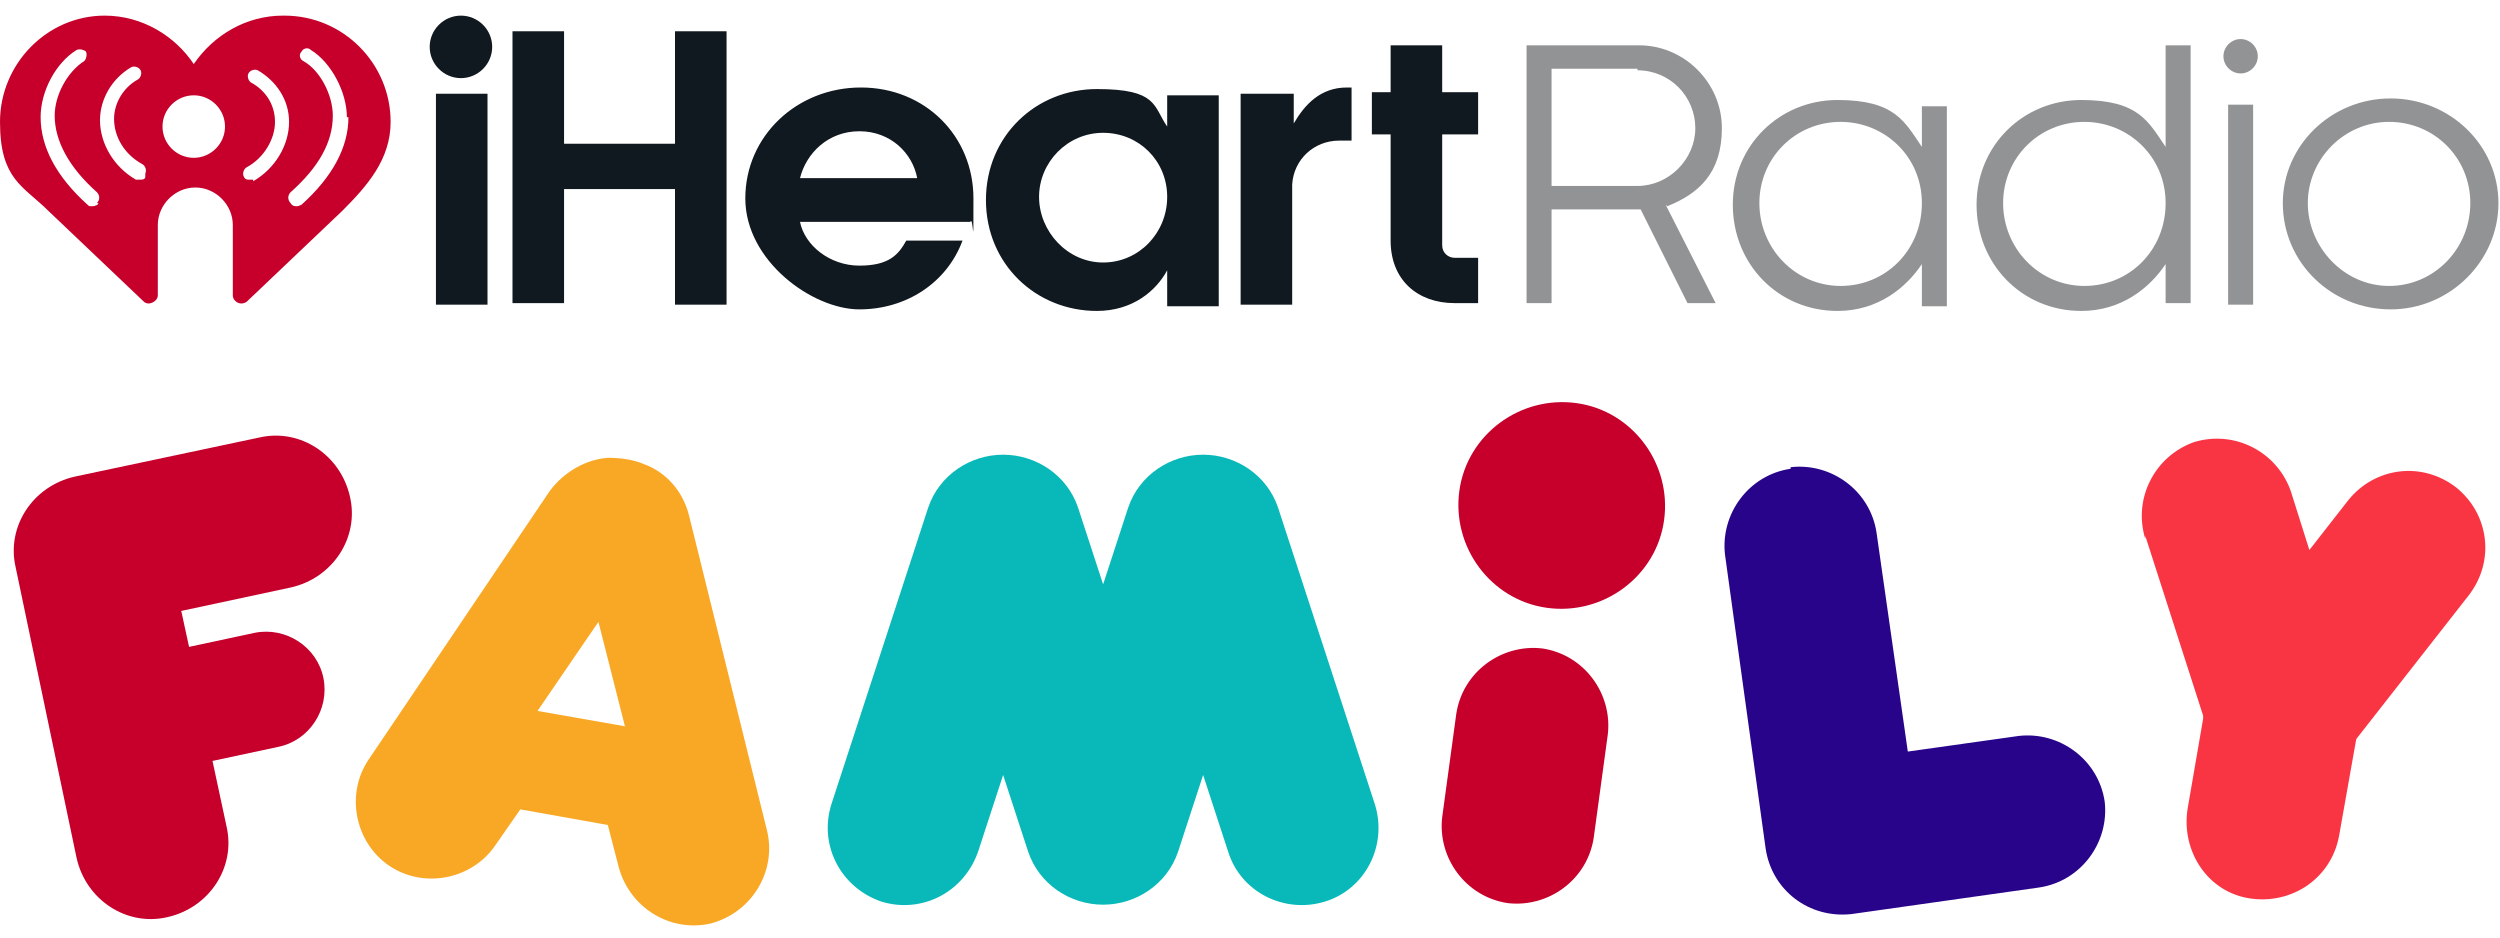 <svg id="Layer_1" xmlns="http://www.w3.org/2000/svg" version="1.1" viewBox="0 0 160 60"><defs><style>.st6{fill:#c6002b}</style></defs><path class="st6" d="M1 36.3c-.6-2.6 1.1-5.2 3.8-5.8L16.6 28c2.6-.6 5.2 1.1 5.8 3.8.6 2.6-1.1 5.2-3.8 5.8l-7 1.5.5 2.3 4.2-.9c2-.4 4 .9 4.4 2.9.4 2-.9 4-2.9 4.4l-4.2.9.9 4.2c.6 2.6-1.1 5.2-3.8 5.8-2.6.6-5.2-1.1-5.8-3.8L1 36.3z"/><path d="M137.3 34.5c-.8-2.6.6-5.3 3.1-6.2 2.6-.8 5.3.6 6.2 3.1l1.2 3.8 2.5-3.2c1.7-2.1 4.7-2.5 6.9-.8 2.1 1.7 2.5 4.7.8 6.9l-7.2 9.2-1.1 6.2c-.5 2.7-3 4.4-5.7 4s-4.4-3-4-5.7l1-5.8v-.2l-3.7-11.5z" fill="#f93544"/><path d="M77 29.1c-2.1 0-4.1 1.3-4.8 3.4l-1.6 4.9-1.6-4.9c-.7-2.1-2.7-3.4-4.8-3.4-2.1 0-4.1 1.3-4.8 3.4l-6.2 19c-.8 2.6.6 5.3 3.2 6.2 2.6.8 5.3-.6 6.2-3.2l1.6-4.9 1.6 4.9c.7 2.1 2.7 3.4 4.8 3.4 2.1 0 4.1-1.3 4.8-3.4l1.6-4.9 1.6 4.9c.8 2.6 3.6 4 6.2 3.2 2.6-.8 4-3.6 3.2-6.2l-6.2-19c-.7-2.1-2.7-3.4-4.8-3.4z" fill="#09b9b9"/><path d="M114.6 30c-2.7.4-4.5 2.9-4.2 5.5l2.6 18.8c.4 2.7 2.8 4.5 5.5 4.2l12-1.7c2.7-.4 4.5-2.9 4.2-5.5-.4-2.7-2.9-4.5-5.5-4.2l-7.1 1-2-14c-.4-2.7-2.9-4.5-5.5-4.2z" fill="#27048a"/><path class="st6" d="M99 38.9c3.6.5 7-2 7.5-5.6.5-3.6-2-7-5.6-7.5-3.6-.5-7 2-7.5 5.6-.5 3.6 2 7 5.6 7.5zm-5.8 6.8c.4-2.7 2.9-4.5 5.5-4.2 2.7.4 4.5 2.9 4.2 5.5l-.9 6.6c-.4 2.7-2.9 4.5-5.5 4.2-2.7-.4-4.5-2.9-4.2-5.5l.9-6.6z"/><path d="M38.9 29.3c-1.4.1-2.8.9-3.7 2.1L23.6 48.6c-1.5 2.2-.9 5.3 1.3 6.8s5.3.9 6.8-1.3l1.6-2.3 5.6 1 .7 2.7c.7 2.6 3.3 4.2 5.9 3.6 2.6-.7 4.2-3.3 3.6-5.9l-5-20.2c-.4-1.6-1.5-2.8-2.9-3.3-.7-.3-1.5-.4-2.3-.4zM40 46.5l-1.7-6.7-3.9 5.7 5.7 1z" fill="#f9a825" fill-rule="evenodd"/><g id="iHeartMedia_x5F_horizontal"><path d="M106.6 13.1l3.2 6.3H108l-3-6h-5.7v6h-1.6V2.9h7.2c2.9 0 5.3 2.4 5.3 5.3s-1.5 4.2-3.5 5zm-1.8-8.7h-5.5v7.5h5.5c2 0 3.7-1.7 3.7-3.7s-1.6-3.7-3.7-3.7zM123 16.9c-1 1.5-2.8 3-5.4 3-3.8 0-6.7-3-6.7-6.8s3-6.7 6.7-6.7 4.3 1.4 5.4 3V6.8h1.6v12.8H123V17zm-5.2-9.1c-2.9 0-5.2 2.3-5.2 5.2s2.3 5.3 5.2 5.3S123 16 123 13s-2.4-5.2-5.2-5.2zm20.8 9.1c-1 1.5-2.8 3-5.4 3-3.8 0-6.7-3-6.7-6.8s3-6.7 6.7-6.7 4.3 1.4 5.4 3V2.9h1.6v16.5h-1.6v-2.6zm-5.2-9.1c-2.9 0-5.2 2.3-5.2 5.2s2.3 5.3 5.2 5.3 5.2-2.3 5.2-5.3-2.4-5.2-5.2-5.2zm10-5.3c.6 0 1.1.5 1.1 1.1s-.5 1.1-1.1 1.1-1.1-.5-1.1-1.1.5-1.1 1.1-1.1zm.8 4.2v12.8h-1.6V6.7h1.6zm1.9 6.3c0-3.7 3.1-6.7 6.9-6.7s6.9 3 6.9 6.7-3.1 6.8-6.9 6.8-6.9-3-6.9-6.8zm12 0c0-2.9-2.3-5.2-5.2-5.2s-5.2 2.4-5.2 5.2 2.3 5.3 5.2 5.3 5.2-2.4 5.2-5.3z" fill="#919395"/><path d="M29.5 1c1.1 0 2 .9 2 2s-.9 2-2 2-2-.9-2-2 .9-2 2-2zm1.7 5v13.5h-3.3V6h3.3zm12 13.4v-7.3h-7.1v7.3h-3.3V2h3.3v7.2h7.1V2h3.3v17.5h-3.3zm18.9-5.2H51.2c.3 1.5 1.9 2.8 3.8 2.8s2.5-.7 3-1.6h3.6c-1 2.7-3.6 4.4-6.6 4.4s-7.3-3.1-7.3-7.1 3.3-7.1 7.4-7.1 7.2 3.1 7.2 7.1 0 1-.2 1.5zm-3.4-2.8c-.3-1.6-1.7-3-3.7-3s-3.4 1.4-3.8 3h7.5zm16 5.9c-.7 1.3-2.2 2.6-4.5 2.6-3.9 0-7.1-3-7.1-7.1s3.2-7.1 7.1-7.1 3.6 1.1 4.5 2.4v-2H78v13.5h-3.3v-2.2zm-4.1-8.8c-2.3 0-4.1 1.9-4.1 4.1s1.8 4.2 4.1 4.2 4.1-1.9 4.1-4.2-1.8-4.1-4.1-4.1zM79.5 6h3.3v1.9c.7-1.2 1.7-2.3 3.4-2.3h.3V9h-.8c-1.6 0-2.9 1.2-3 2.8v7.7h-3.3V6zm8.3 2.6V5.9H89v-3h3.3v3h2.3v2.7h-2.3v7.1c0 .5.4.8.8.8h1.5v2.9h-1.5c-2.4 0-4.1-1.5-4.1-4V8.6h-1.2z" fill="#101820"/><path id="Heart_BUG" class="st6" d="M18.1 1c-2.3 0-4.4 1.2-5.7 3.1C11.2 2.3 9.1 1 6.7 1 3 1 0 4.1 0 7.8s1.5 4.1 3.1 5.7l6.1 5.8c.3.3.9 0 .9-.4v-4.5c0-1.3 1.1-2.4 2.4-2.4 1.3 0 2.4 1.1 2.4 2.4v4.5c0 .4.5.7.9.4l6.1-5.8c1.6-1.6 3.1-3.3 3.1-5.7C25 4.1 22 1 18.2 1zM6.3 13c0 .1-.2.2-.4.2s-.2 0-.3-.1c-2-1.8-3-3.7-3-5.6 0-1.7 1-3.5 2.3-4.3.2-.1.5 0 .6.1.1.2 0 .5-.1.6-1.1.7-1.9 2.2-1.9 3.5 0 1.6.9 3.3 2.7 4.9.2.2.2.5 0 .7zm3-1.7c0 .2-.2.2-.4.2h-.2c-1.4-.8-2.3-2.3-2.3-3.8 0-1.4.8-2.7 2-3.4.2-.1.5 0 .6.2.1.2 0 .5-.2.6-.9.5-1.5 1.5-1.5 2.5 0 1.2.7 2.3 1.8 2.9.2.1.3.4.2.6zm3.1-1.2c-1.1 0-2-.9-2-2s.9-2 2-2 2 .9 2 2-.9 2-2 2zm3.8 1.4H16c-.2 0-.3 0-.4-.2-.1-.2 0-.5.2-.6 1.1-.6 1.8-1.8 1.8-2.9 0-1.1-.6-2-1.5-2.5-.2-.1-.3-.4-.2-.6.1-.2.4-.3.6-.2 1.2.7 2 1.9 2 3.3 0 1.5-.9 3-2.3 3.8zm6.1-4c0 1.9-1 3.8-3 5.6 0 0-.2.1-.3.1s-.3 0-.4-.2c-.2-.2-.2-.5 0-.7 1.8-1.6 2.7-3.2 2.7-4.9 0-1.3-.8-2.9-1.9-3.5-.2-.1-.3-.4-.1-.6.1-.2.4-.3.6-.1 1.3.8 2.3 2.7 2.3 4.3z"/></g></svg>